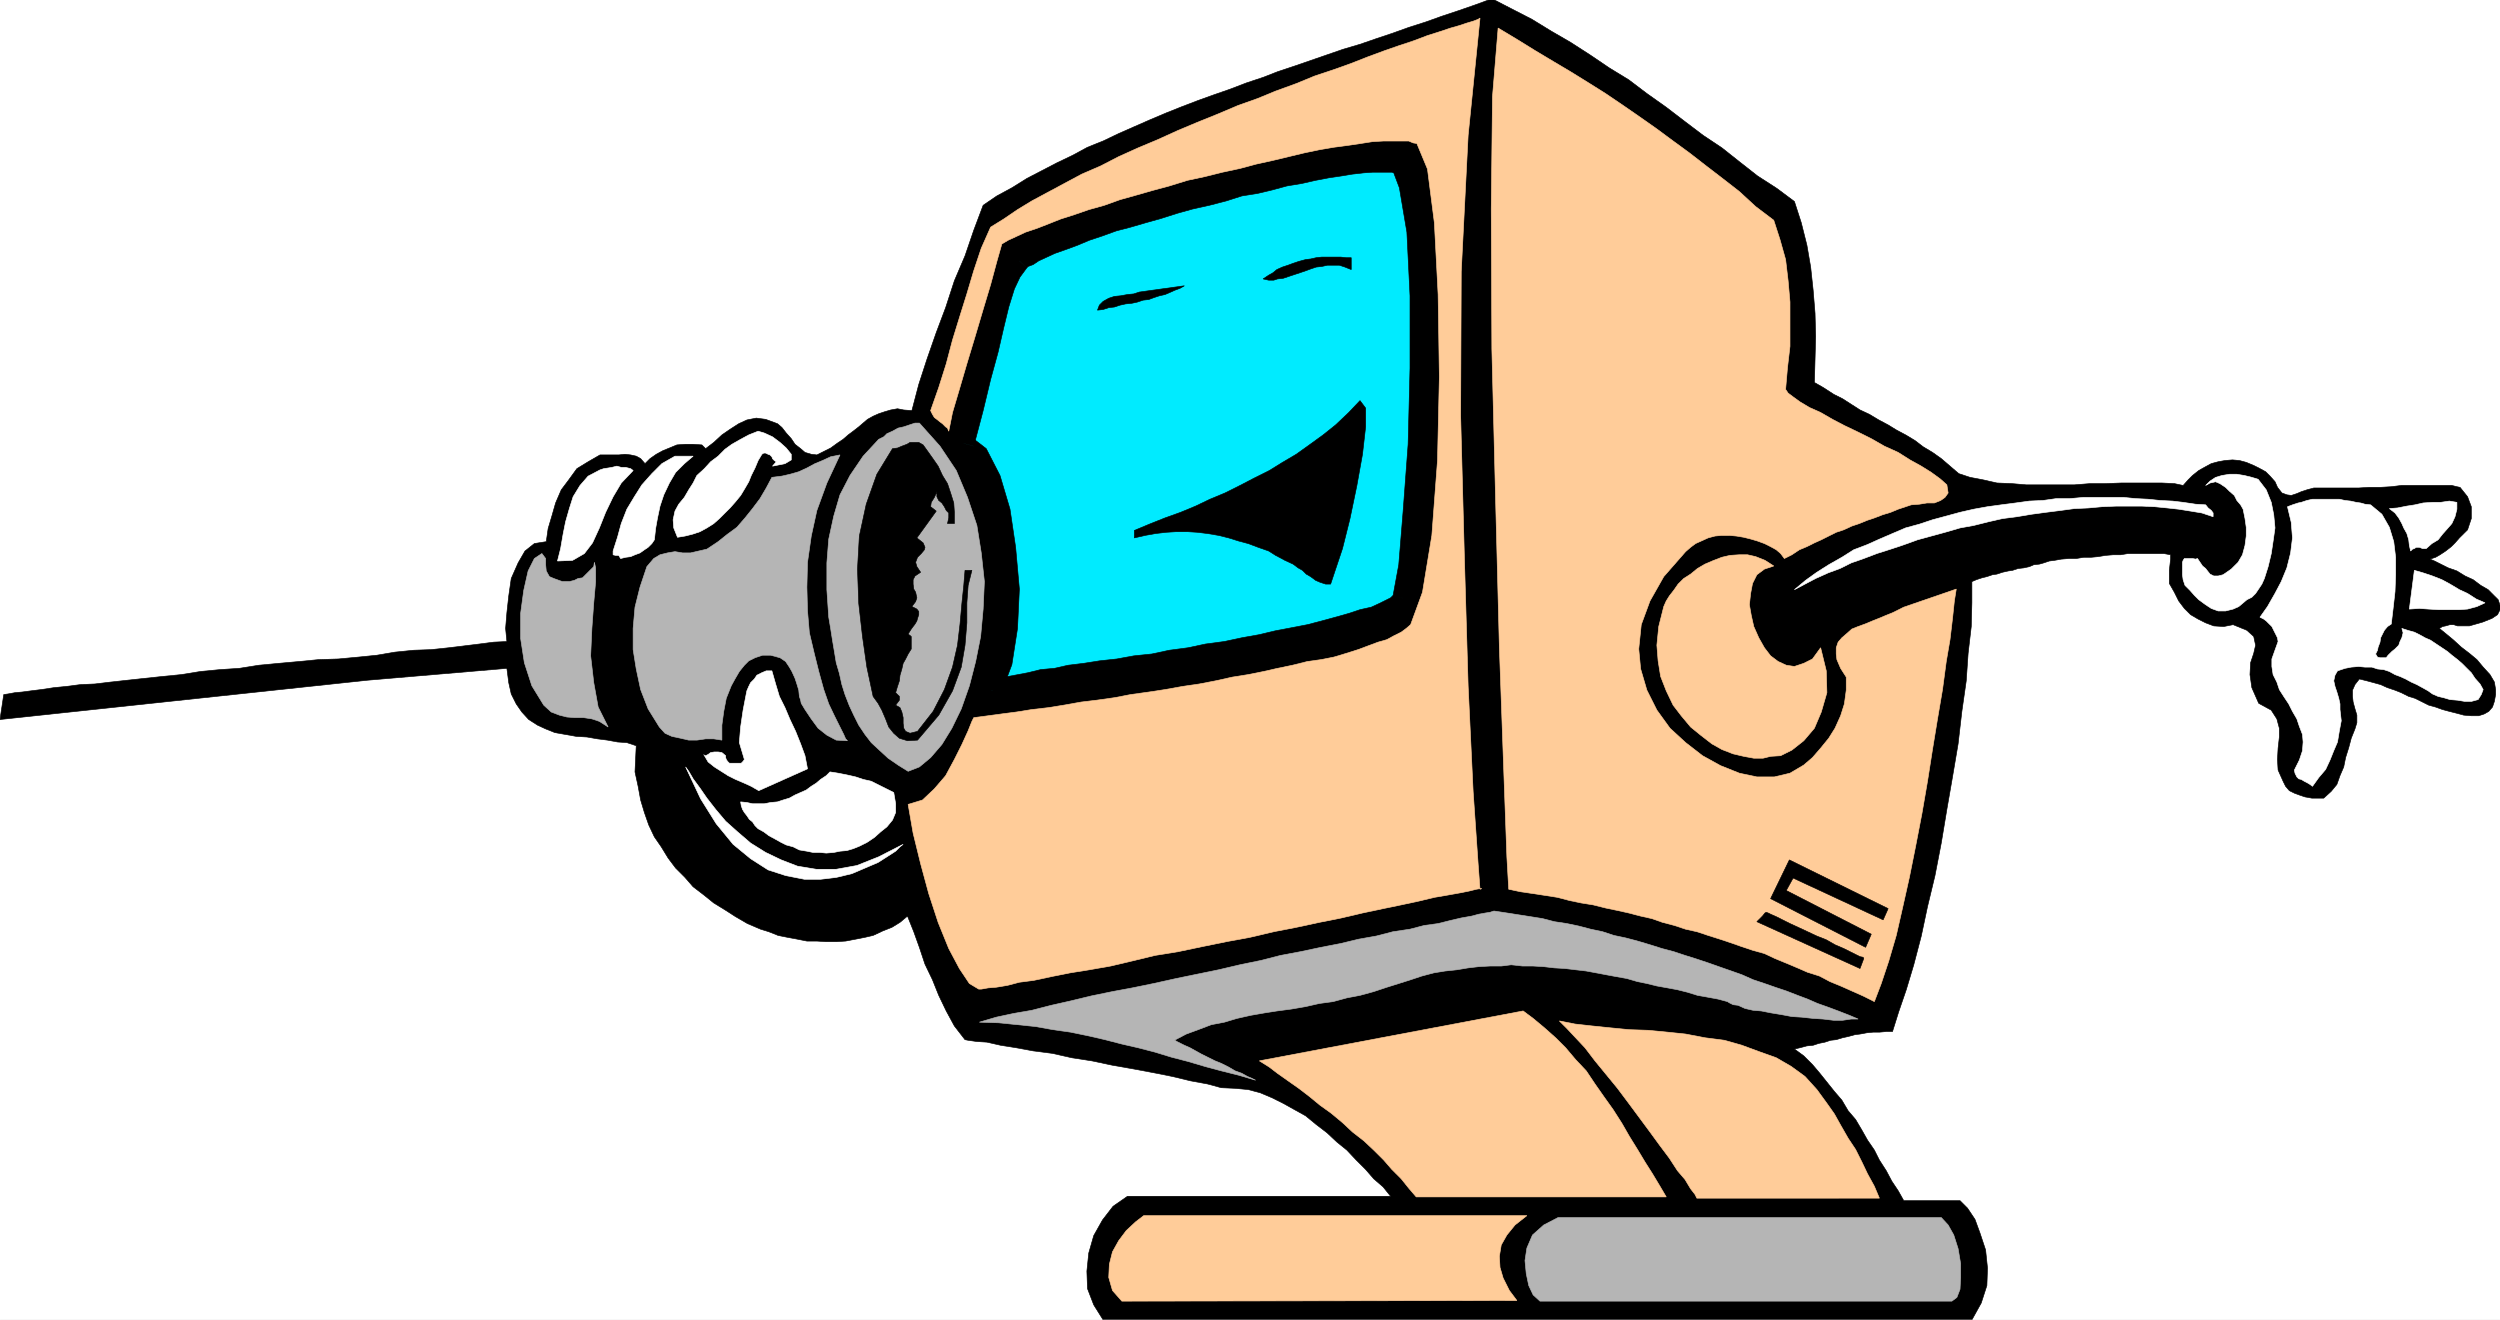 <svg xmlns="http://www.w3.org/2000/svg" width="2997.016" height="1582.031"><rect width="100%" height="100%" fill="#808080" stroke="none"/><defs><clipPath id="a"><path d="M0 0h2998v1582.031H0Zm0 0"/></clipPath><clipPath id="b"><path d="M0 0h2997.016v1582.031H0Zm0 0"/></clipPath></defs><g clip-path="url(#a)"><path fill="#fff" d="M0 1582.266h2997.016V-1.52H0Zm0 0"/></g><g fill-rule="evenodd" stroke-linecap="square" stroke-linejoin="bevel" stroke-miterlimit="10" stroke-width=".743" clip-path="url(#b)"><path fill="#fff" stroke="#fff" d="M0 1582.266h2997.016V-1.52H0Zm0 0"/><path stroke="#000" d="M2960.3 750.332h-14.234l-4.496-1.484h-4.496l-5.238 1.484-3.754.746-3.754 2.266 8.25 6.726 8.992 7.47 8.992 8.25 9.739 7.468 8.992 7.465 7.508 8.996 8.21 8.992 5.278 8.953 1.488 8.992v5.985l-1.488 8.21-2.266 6.762-4.496 5.203-5.242 3.008-6.762 2.23h-8.957l-8.992-.741-8.25-2.231-8.992-2.266-8.25-2.23-8.25-2.973-8.25-2.265-8.953-4.496-7.508-3.715-7.508-2.27-8.992-4.496-7.469-2.973-8.992-3.007-8.25-3.715-8.25-2.27-8.25-2.226-8.996-2.23-5.238 6.726-2.973 6.722v7.47l.746 6.726 2.227 8.25 2.27 7.469v8.992l-2.27 7.468-4.496 11.223-2.973 11.219-3.754 11.965-2.266 11.222-4.496 10.48-3.714 10.477-6.766 8.25-8.992 8.211h-14.235l-8.25-1.484-6.722-2.27-5.985-2.226-6.02-3.012-4.495-5.2-2.973-6.023-6.02-13.449-.746-12.707.747-13.492 1.523-13.45v-10.476l-3.012-11.222-6.722-10.48-15.016-8.212-8.25-18.726-2.23-15.68.742-14.234 3.754-11.22 2.23-9.737-2.23-10.477-8.25-7.469-16.461-6.726-11.258 2.23-11.965-.746-9.777-3.71-8.953-4.5-8.993-5.24-7.507-7.507-6.766-8.953-5.238-10.477-5.98-10.48v-15.719l1.484-13.45v-5.237l-8.211-1.489h-42.739l-8.992 1.489h-8.992l-8.992.742-8.953 1.484-8.25.781h-8.996l-8.993 1.489h-8.992l-8.992.742-8.25 1.484-5.984.742-6.762 2.27-5.242 1.484-6.723.743-5.242 2.27-6.762 1.483-6.726.747-6.766 2.226-5.238.742-6.727 1.528-6.762 2.226-5.242.742-6.722 2.27-6.024 1.484-6.723 2.23-5.242 2.266v25.418l-.742 28.426-3.754 32.18-2.265 32.922-5.243 36.636-4.496 38.903-6.722 39.648-6.766 38.903-6.727 40.43-7.504 38.905-8.996 37.38-7.468 35.19-8.993 34.407-8.992 29.914-8.992 26.195-7.508 23.93h-7.508l-8.21.742h-7.508l-7.508.742-8.211 1.528-6.02.742-8.21 2.227-6.766 1.488-7.508 2.265-6.723.743-6.765 2.23-7.469 1.524-6.762 2.23-7.468.742-8.25 2.23-6.727 1.524 11.223 8.211 10.476 10.48 8.254 9.735 17.985 22.445 8.992 10.477 7.508 12.707 8.953 10.48 7.507 12.707 6.766 11.965 8.211 11.965 6.02 11.965 8.21 12.746 6.766 12.707 7.508 11.223 6.723 11.964h67.449l8.992 8.993 8.953 13.449 6.024 16.46 6.722 20.216 2.27 21.699-.742 20.922-6.766 20.957-11.223 20.215H1322.441l-11.261-17.989-7.47-19.43-.741-20.96 2.226-21.7 5.985-20.917 10.52-18.73 12.706-16.462 17.242-11.965h315.457l-8.992-11.218-11.261-9.739-9.735-11.222-11.222-11.22-11.262-11.964-11.965-9.7-12-11.218-12.75-9.738-12.746-10.477-13.45-7.469-13.488-7.507-13.492-6.727-14.23-5.98-14.235-3.754-15.754-1.485-16.464-.746-16.5-4.496-20.215-3.715-21.739-5.238-22.48-4.496-23.969-4.496-25.496-4.496-24.71-5.239-23.97-3.714-23.222-5.243-23.227-3.007-20.254-3.754-18.726-2.973-16.465-3.754-12-.742-10.48-1.488-3.754-.743-12.747-16.46-9.734-17.946-8.996-18.73-7.508-18.688-8.992-18.691-6.723-20.215-6.726-18.691-7.508-18.727-8.992 7.508-9.735 5.98-11.261 4.457-11.223 5.243-9.734 2.265-11.262 2.23-11.965 2.266-11.262.742H990.52l-11.262-.742h-11.965l-11.258-2.265-11.965-2.23-11.261-2.266-11.223-4.461-9.734-3.008-15.758-6.727-14.23-8.25-12.75-8.21-13.45-8.25-12.004-9.696-12.746-9.738-9.734-11.219-11.223-11.223-8.992-11.965-8.25-13.492-8.25-11.96L777.738 989l-5.238-14.977-4.496-14.972-3.012-16.422-3.754-17.246 1.485-31.395-11.22-3.754-11.222-.742-12.004-2.23-12.004-1.524-12.707-2.23-12.746-.742-12.75-2.27-12.746-2.226-11.219-4.497-9.738-4.496-10.515-6.726-8.211-8.953-6.766-9.739-5.984-11.96-3.008-13.493-2.23-17.203-167.075 14.23L0 862.552l4.496-29.91 5.238-.743 8.25-1.527 8.25-.742 11.223-1.484 12.004-1.489 14.976-2.265 14.973-1.489 17.246-2.226 17.242-.742 18.73-2.27 20.216-2.23 20.996-2.266 20.957-2.23 22.48-2.227 23.227-3.754 23.226-2.23 23.223-1.524 23.227-3.715 23.968-2.27 24.75-2.226 23.227-2.27 23.227-.742 23.964-2.226 22.485-2.27 21.738-3.714 22.484-2.266 20.957-.746 20.997-2.227 18.73-2.27 17.984-2.226 17.204-2.23 15.757-.743-1.523-15.718 1.523-18.727 2.23-20.176 3.009-20.957 8.254-18.691 8.21-14.234 11.258-8.954 14.235-2.265 2.265-15.719 4.457-14.937 4.5-15.72 6.762-15.718 8.992-11.965 9.738-13.449 13.489-8.25 14.234-8.21h22.48l7.47-.782 6.765.781 6.723 1.488 5.28 2.97 5.24 5.983 5.98-5.984 7.507-5.238 8.211-4.457 7.508-3.012 8.992-3.754 9.739-.742h9.734l10.48.742 4.497 4.496 9.773-7.468 9.734-8.993 9.739-6.722 10.476-6.727 9.739-4.496 11.261-2.23 11.219 1.488 14.234 5.238 5.239 4.496 5.238 6.727 6.023 6.722 4.497 6.727 6.726 5.238 5.238 4.496 7.508 2.23 6.723.782 8.996-4.496 7.504-3.754 8.254-5.98 6.722-4.496 6.024-5.243 5.98-4.457 6.727-5.238 5.238-4.496 5.277-4.496 6.727-3.754 6.727-2.973 6.761-2.27 7.508-2.226 8.211-1.484 7.508 1.484 9.734.742 8.25-31.398 9.739-29.95 11.222-32.179 11.258-29.91 10.48-32.18 12.747-29.91 10.48-30.656 11.258-29.95 16.46-11.222 17.99-9.734 17.983-11.223 17.243-8.953 18.73-9.739 18.73-8.953 17.985-9.734 18.73-7.508 18.727-8.953 18.73-8.25 18.727-8.21 19.473-8.255 18.73-7.465 19.512-7.468 18.726-6.727 19.473-6.762 19.473-7.468 20.215-6.727 17.242-6.727 20.254-6.761 38.945-13.453 19.469-6.723 20.254-5.984 19.472-6.723 20.215-6.766 18.73-6.726 20.997-6.723 18.726-6.727 20.215-6.726 19.473-6.762 20.254-7.469 23.226 11.965 24.711 12.707 23.227 14.23 23.222 13.454 23.227 14.973 23.227 15.718 23.222 14.196 21.742 16.46 23.223 16.462 22.484 17.203 21.739 16.46 22.484 14.977 21.7 17.203 20.995 16.461 23.227 14.977 20.996 15.68 8.21 25.453 6.767 26.937 4.496 26.16 2.972 27.684 2.266 27.68.742 27.683-1.484 55.367 10.48 5.98 12.746 8.25 10.477 5.243 10.48 6.723 10.516 6.726 11.223 5.238 11.222 6.727 11.262 5.98 9.734 5.985 11.223 5.98 11.262 6.766 9.734 7.469 11.223 6.722 10.515 7.47 10.48 8.991 10.481 8.996 13.489 4.457 15.757 3.008 16.461 3.754 17.985.746 17.242 1.485h57.676l18.726-1.485h18.73l18.766-.746h48.68l14.977.746 10.52 2.227 5.98-6.727 5.238-5.238 7.508-5.98 6.726-3.754 8.25-4.497 8.25-2.23 8.211-1.484 8.992-.743 8.25.743 8.25 2.226 8.993 3.754 5.984 2.973 8.25 4.496 5.238 5.238 5.985 6.727 3.007 6.765 5.243 6.723 6.02 2.23 5.237.743 6.727-2.227 5.238-2.27 6.766-2.23 8.25-2.226h53.918l12.004-.743h13.492l13.488-.78 11.965-1.49h60.684l6.02 1.49 3.753.78 8.992 11.22 4.496 11.964v14.195l-4.496 13.489-4.496 4.457-5.277 5.242-5.238 5.98-4.5 4.496-6.723 5.239-6.766 4.5-5.238 3.007-6.727 2.23 5.243 2.227 7.504 3.754 8.996 4.496 10.476 3.715 9.738 6.024 9.735 4.457 8.992 6.765 8.992 5.2 6.727 6.761 5.277 5.242 2.23 6.723v5.242l-3.011 5.98-6.727 4.497-11.257 4.457zm0 0"/></g><path fill="#fff" fill-rule="evenodd" stroke="#fff" stroke-linecap="square" stroke-linejoin="bevel" stroke-miterlimit="10" stroke-width=".743" d="m2888.356 730.16 6.023-46.414 10.477 3.012 11.222 3.754 11.262 4.457 9.734 5.238 11.223 6.727 9.773 4.496 10.48 6.726 10.477 4.496-9.734 4.496-11.223 3.012-10.515.742h-23.227l-12.746-.742-11.223-.785zm0 0"/><path fill="#fff" fill-rule="evenodd" stroke="#fff" stroke-linecap="square" stroke-linejoin="bevel" stroke-miterlimit="10" stroke-width=".743" d="m2922.844 834.867-6.766-2.969-5.238-3.753-6.727-3.754-6.765-3.715-6.723-3.012-6.766-3.715-6.726-3.012-5.98-2.226-6.766-3.754-6.723-2.23-7.508-.782-6.726-2.226h-8.25l-7.508-.746-8.992.746-7.47 1.484-8.991 3.012-3.012 5.238-1.484 6.727 1.484 6.722 2.27 6.727 2.226 7.508 1.488 6.722v6.727l1.524 13.45-2.266 12.003-2.23 13.453-4.496 10.477-4.497 11.222-5.238 11.223-8.254 9.734-7.504 10.48-2.972-2.269-3.754-2.226-3.012-1.528-3.754-2.226-2.969-.746-2.269-2.266-2.227-4.457-.746-3.754 5.985-11.965 3.754-11.222.742-10.477-.742-8.996-3.754-9.695-3.012-8.992-5.238-8.993-4.496-8.957-5.985-8.992-5.238-8.21-3.012-8.993-4.496-8.953-1.484-9.738v-8.993l3.715-10.476 3.753-10.442-.746-4.496-2.226-4.496-2.27-4.496-2.226-4.496-3.012-2.973-3.754-3.753-2.973-2.23-4.496-2.267 8.993-12.707 8.957-15.718 7.503-14.196 6.766-16.46 4.496-17.946 2.23-17.984-1.488-18.692-4.496-18.691 5.985-2.266 6.761-2.23 3.715-.742 6.766-2.266 6.727-1.488h32.218l6.762 1.488 6.727.742 6.765 1.524 5.238.742 5.239 1.488 6.726.742 13.489 11.223 8.992 15.715 5.242 17.207 2.266 18.726v20.918l-.743 20.215-2.27 20.176-2.226 18.73-4.496 2.973-3.754 4.496-2.27 4.496-2.226 4.496-.742 5.239-2.27 5.984-.742 3.715-2.23 4.496 2.23 3.754 3.012.742h7.465l2.27-3.012 4.495-4.457 3.754-3.011 4.496-4.496 1.485-4.458 2.23-4.496 1.524-5.98-1.524-5.242 6.766 2.23 8.25 2.266 5.98 2.972 6.727 3.754 6.762 2.973 6.726 4.496 6.766 4.496 6.723 4.496 5.242 4.457 6.761 5.239 5.243 4.496 5.98 5.984 5.277 5.238 4.457 6.727 6.024 6.766 3.754 6.722-2.27 5.985-3.754 5.98-8.21 2.23h-7.504l-8.997-1.488-8.992-.742-7.508-2.226zM2908.61 657.59h-4.497l-3.754-1.527h-3.754l-2.226 1.527-2.27.742-2.226 2.227-1.527-6.723-.743-6.727-2.23-7.507-3.75-6.723-2.27-5.242-3.715-6.723-4.496-5.984-6.765-5.239 9.738-.742 11.258-2.23 9.738-1.524 9.734-2.23 11.223-.742h9.774l10.48-1.524 8.992 1.524v8.21l-2.265 8.993-3.754 8.21-5.243 5.985-5.98 6.762-5.238 6.726-7.508 4.496zm-231.512 72.57-8.993 2.227h-8.992l-8.25-3.012-6.765-4.457-8.211-5.98-5.239-5.243-5.277-5.98-5.984-5.98-2.227-6.766-.785-5.985v-14.933l.785-2.27 1.485-2.226h9.734l3.754.742 2.23-.742 3.012 4.496 3.008 4.457 3.715 3.012 2.27 2.968 3.007 3.754 4.5 2.27h5.238l5.98-1.528 9.739-6.722 8.25-8.211 5.238-8.992 3.012-11.223 1.484-11.223v-10.48l-1.484-10.477-2.27-11.222-2.968-5.239-4.5-5.238-3.008-5.984-5.984-5.239-4.497-4.457-6.765-4.496-5.238-2.27-6.727 1.524-5.277 2.973 5.277-5.238 6.727-4.497 7.507-2.23 8.993-1.484h8.992l8.996 1.484 8.953 2.23 7.508 2.266 9.734 12.707 6.024 14.977 2.968 14.937 1.489 15.719-2.23 15.715-2.227 14.976-3.754 15.72-4.5 14.194-3.008 6.723-4.496 6.727-3.012 4.496-4.496 4.496-5.984 3.012-5.239 4.457-4.496 3.753zm0 0"/><path fill="#fff" fill-rule="evenodd" stroke="#fff" stroke-linecap="square" stroke-linejoin="bevel" stroke-miterlimit="10" stroke-width=".743" d="m2653.09 619.426-13.488-4.496-13.45-2.227-14.273-2.27-13.45-1.484-15.015-1.488-15.719-.742h-30.73l-17.242.742-16.461 1.488-16.5.742-16.461 2.227-17.988 2.27-16.5 2.23-17.985 3.008-17.207 2.23-16.5 3.754-17.984 4.496-16.461 2.973-17.988 5.238-16.5 4.496-16.461 4.496-16.5 5.985-15.72 5.238-16.5 5.238-15.714 5.985-15.016 5.238-13.488 6.727-14.234 5.238-14.977 6.726-12.746 6.723-12.707 6.727 13.45-11.223 13.491-9.695 14.23-8.996 15.759-8.954 14.234-8.992 15.715-5.98 15.016-6.727 15.718-6.765 15.719-6.723 16.5-4.496 15.719-5.242 16.5-4.457 16.5-4.496 16.46-3.754 16.5-2.973 16.462-2.266 17.242-2.23 16.5-2.266 16.46-.742 15.759-2.23h16.46l16.5-1.485h47.196l14.976 1.485 15.012.742 14.235 1.488 14.972.742 12.75 1.524 14.973 2.23 11.965.742 3.011 3.754 3.754 2.969 2.227 3.012zm0 0"/><path fill="#b5b5b5" fill-rule="evenodd" stroke="#b5b5b5" stroke-linecap="square" stroke-linejoin="bevel" stroke-miterlimit="10" stroke-width=".743" d="M2339.902 1559.82h-493.758l-8.21-7.507-5.278-11.22-2.972-14.195-1.524-15.718 2.266-14.973 6.726-15.68 13.489-12.004 17.246-8.953h459.304l8.25 8.953 6.727 12.004 5.238 16.422 3.012 17.985v16.46l-.742 14.196-3.754 9.734zm0 0"/><path fill="#fc9" fill-rule="evenodd" stroke="#fc9" stroke-linecap="square" stroke-linejoin="bevel" stroke-miterlimit="10" stroke-width=".743" d="m2247 1200.727-13.492-6.766-13.488-5.98-13.45-5.985-12.746-5.238-12.746-6.723-14.234-4.5-12.004-5.238-14.23-5.98-12.75-5.243-12.708-5.98-13.488-3.715-13.488-4.496-12.746-4.496-13.492-4.496-14.231-4.496-13.492-4.461-13.488-3.008-13.489-4.496-14.234-3.715-12.746-4.496-13.45-3.012-14.273-3.715-13.45-3.012-14.269-2.968-14.976-3.754-14.234-2.27-14.231-2.972-14.234-3.754-14.23-2.227-14.977-2.27-15.012-2.226-14.234-2.973-2.227-38.906-3.754-104.004-5.242-147.367-4.496-175.832-4.496-181.777-.742-167.582 1.484-134.66 6.766-82.305 22.44 13.488 21.743 13.45 22.48 13.449 20.215 12.003 21.743 13.454 20.214 12.707 20.997 14.23 19.472 13.453 20.25 14.23 20.215 14.938 19.473 14.23 20.254 15.72 19.472 14.937 20.215 15.719 19.473 17.945 21.738 16.46 7.508 23.227 6.726 23.93 3.008 25.414 2.23 25.453v53.098l-2.972 25.453-2.266 26.2 3.008 4.456 5.985 4.496 8.25 5.985 11.222 6.722 13.488 6.024 14.231 8.21 14.273 7.47 15.72 7.503 16.5 8.211 15.718 8.997 16.5 7.464 14.23 8.996 13.489 7.465 11.964 7.47 11.262 8.249 7.469 6.727 1.523 9.734-3.754 5.242-5.238 3.715-7.508 3.008h-8.992l-8.992 1.488-9.734.742-6.766 2.266-8.953 2.973-8.996 3.753-9.774 2.973-9.734 3.754-8.996 3.008-8.992 3.715-8.993 3.011-9.734 4.497-8.996 2.972-8.992 4.496-8.953 4.496-8.25 3.715-8.992 4.496-8.993 3.754-8.996 5.985-8.992 4.496-4.496-5.985-5.238-4.496-6.766-3.754-7.469-3.715-8.25-3.011-7.508-2.227-8.992-2.27-8.992-1.484-8.21-.742h-8.993l-8.25.742-8.25 2.23-8.25 3.75-6.727 3.012-5.98 4.458-6.023 5.242-26.196 29.949-16.5 29.168-10.48 28.426-3.012 29.168 2.27 23.93 7.468 25.452 12.004 23.93L2002 873.031l18.727 17.203 20.253 15.72 21.7 11.964 22.484 8.992 20.996 4.457h20.957l18.73-4.457 16.5-9.738 10.477-8.992 9.738-11.223 9.735-11.96 7.508-11.966 6.765-14.976 4.496-14.196 2.227-16.46v-15.715l-6.723-10.48-4.496-10.481-.785-6.723v-7.469l2.27-6.726 4.496-5.239 5.238-4.496 6.726-5.984 7.508-3.008 8.25-2.973 8.993-3.753 7.468-2.973 8.992-3.754 7.508-3.008 7.508-3.715 5.98-3.011 62.954-21.7-2.27 14.23-2.226 20.958-3.012 25.418-4.496 26.195-4.496 33.664-5.985 35.153-6.02 36.675-5.984 38.121-6.722 38.907-7.508 38.902-7.508 37.422-8.21 36.676-7.509 32.882-8.992 30.692-8.992 26.941zm-212.785 235.656-2.227-4.496-5.238-6.727-6.766-11.223-8.992-10.476-9.738-14.977-11.219-14.976-12.004-16.461-12.746-17.203-12.75-17.203-13.45-17.946-13.487-16.46-13.492-16.462-12-15.718-11.223-11.965-10.52-11.223-8.992-8.953 18.73 3.715 20.255 2.266 21.738 2.23 23.226 2.266 22.48.746 23.227 2.226 21.7 2.27 23.226 4.457 23.227 3.008 20.996 5.984 20.215 7.469 20.996 7.508 17.984 10.437 16.461 12.004 14.234 15.68 12.004 16.46 8.992 12.747 7.508 13.449 8.992 15.719 8.954 13.453 7.507 14.973 6.766 14.195 8.211 14.972 6.02 14.235zm0 0"/><path fill-rule="evenodd" stroke="#000" stroke-linecap="square" stroke-linejoin="bevel" stroke-miterlimit="10" stroke-width=".743" d="m2263.5 1089.254-5.984 13.45-107.914-50.126-8.25 14.973 101.933 52.355-6.766 15.719-113.898-58.336 22.484-46.414zm-33.707 71.785-123.633-56.105 6.727-6.727 3.012-3.715 1.484-.781 2.265.781 2.973 1.485 6.766 2.972 7.469 3.754 8.992 4.496 9.773 4.496 11.223 5.239 11.222 5.242 11.262 4.457 10.477 5.98 10.48 4.496 7.508 3.754 7.504 3.754 4.496 2.23 3.715.743.785 1.484zm0 0"/><path fill="#b5b5b5" fill-rule="evenodd" stroke="#b5b5b5" stroke-linecap="square" stroke-linejoin="bevel" stroke-miterlimit="10" stroke-width=".743" d="m2070.93 1200.727-11.22-3.012-12.003-2.227-12.746-2.27-11.965-3.714-12.004-3.008-11.965-2.23-12.746-2.27-12.004-2.969-11.222-2.27-12.746-3.714-12.746-2.266-11.965-2.23-12.004-2.266-12.004-2.23-12.707-1.485-12.746-1.527-12.746-.742-12.75-1.484-12.707-.743h-12.747l-13.488-1.488-12.004 1.488h-13.488l-13.492.743-12.707 1.484-13.489 2.27-14.234 1.484-13.488 2.23-14.23 3.754-13.493 4.496-14.23 4.496-14.235 4.457-15.757 5.239-16.461 4.496-15.758 3.012-16.461 4.496-16.5 2.23-16.5 3.754-17.203 2.969-17.242 2.27-14.235 2.226-17.242 3.012-16.46 3.714-15.017 4.496-15.714 3.012-15.72 5.98-14.273 5.243-14.23 7.465h.742l2.266 1.488 4.5 2.266 4.496 2.23 6.723 2.973 6.765 3.754 6.727 3.75 7.504 3.714 8.996 4.5 7.504 3.008 8.957 4.496 7.507 4.457 8.25 3.012 6.723 3.754 5.238 2.23 4.5 2.227-20.214-5.98-20.961-5.243-19.508-5.238-20.215-5.98-20.215-5.243-19.512-5.98-20.214-5.238-19.473-4.457-20.254-5.242-19.473-4.497-21.738-4.496-20.957-2.972-20.996-3.754-21.703-2.227-22.48-2.27-23.227-.742 20.215-5.98 20.996-4.496 21.703-3.754 23.223-5.984 23.226-5.239 24.75-5.984 25.453-5.238 23.969-4.457 25.496-5.239 26.977-5.984 25.453-5.238 25.496-5.239 25.453-5.984 25.492-5.238 23.227-5.985 23.968-4.496 24.75-5.238 23.227-4.496 21.7-5.238 20.995-3.715 20.215-5.242 20.254-3.008 17.203-4.496 16.5-2.23 14.977-3.755 12.746-2.972 12.746-2.266 8.21-2.23 8.25-1.485 5.243-.781 4.496-1.488h.781l14.977 2.27 14.23 2.23 14.235 2.226 14.23 2.27 14.235 3.715 14.972 2.265 14.235 2.973 14.27 3.754 14.234 3.008 13.488 4.46 14.23 3.008 14.235 3.754 14.976 4.457 14.23 4.496 14.235 3.754 13.488 4.496 14.23 4.461 13.493 4.496 12.746 4.497 14.977 5.238 12.746 4.496 13.488 5.984 13.488 4.496 12.707 4.457 13.493 4.497 13.488 5.238 12.004 4.496 12.004 5.242 12.707 4.496 12.004 4.496 13.488 5.239 10.48 4.457h-8.25l-10.48 1.527h-10.477l-12.746-1.527-12.004-.743-13.492-1.484-11.965-.746-12.004-2.266-13.488-2.23-11.223-2.227-9.734-.781-9.734-2.23-8.25-3.754-5.985-.743-4.496-2.23zm0 0"/><path fill="#fc9" fill-rule="evenodd" stroke="#fc9" stroke-linecap="square" stroke-linejoin="bevel" stroke-miterlimit="10" stroke-width=".743" d="m2122.621 906.695-8.992 2.227h-11.223l-12.004-2.227-12.707-2.972-13.488-5.239-12.004-6.765-13.488-10.438-11.965-9.738-11.262-13.488-9.738-12.707-8.25-17.203-6.723-17.208-3.011-18.687-1.485-18.73 2.227-22.442 6.023-23.93 2.969-6.726 3.754-5.98 5.242-6.727 5.238-7.508 6.766-6.723 8.25-5.242 8.21-6.722 8.993-5.243 10.516-4.496 9.738-3.715 9.734-2.265 11.223-.742h9.734l9.739 2.226 11.261 4.496 10.477 6.727-11.223 3.754-8.992 6.722-5.238 10.48-2.27 11.966-1.484 13.488 2.226 12.707 3.012 13.453 5.985 13.488 6.761 11.965 7.47 9.735 8.991 6.726 9.739 4.496 9.773 1.485 11.223-3.754 10.476-5.239 9.738-13.449 6.766 27.684.742 26.156-6.726 23.227-8.25 19.433-12.746 14.973-14.235 11.223-13.488 6.726zM1697.8 1434.86l-8.991-10.481-8.996-11.223-11.22-11.222-9.737-11.22-12.004-11.964-11.965-11.223-13.489-10.48-12.003-11.219-13.489-11.223-13.488-9.695-12.75-10.48-12.707-9.735-12.746-8.957-12.746-8.992-9.735-7.469-12.003-7.504 316.199-59.824 12.004 8.953 13.492 11.223 13.449 11.965 12.004 11.965 12.004 14.23 12.707 13.45 10.516 15.718 10.48 14.977 11.223 15.718 10.515 16.461 8.996 15.68 9.735 15.719 8.992 14.972 8.992 14.196 8.996 14.972 7.465 12.711zm0 0"/><path fill-rule="evenodd" stroke="#000" stroke-linecap="square" stroke-linejoin="bevel" stroke-miterlimit="10" stroke-width=".743" d="m2061.938 1216.406 53.214 23.227-251.761-36.676-25.457-19.473zm0 0"/><path fill="#fc9" fill-rule="evenodd" stroke="#fc9" stroke-linecap="square" stroke-linejoin="bevel" stroke-miterlimit="10" stroke-width=".743" d="m1818.422 1559.078-473.5.742-11.262-12.746-4.496-15.68.746-15.718 3.75-14.973 7.508-13.453 8.992-11.965 11.223-10.476 9.738-7.508h459.305l-14.23 11.222-9.735 12.004-6.766 11.965-2.23 13.45.746 13.449 3.75 12.746 7.469 14.937zm0 0"/><path fill-rule="evenodd" stroke="#000" stroke-linecap="square" stroke-linejoin="bevel" stroke-miterlimit="10" stroke-width=".743" d="m1789.215 1179.027 21.742 18.688-322.184 62.094-16.504-15.72zm0 0"/><path fill="#fc9" fill-rule="evenodd" stroke="#fc9" stroke-linecap="square" stroke-linejoin="bevel" stroke-miterlimit="10" stroke-width=".743" d="m1774.242 1066.066 2.227-.78h-2.227l-4.496.78-8.996 2.23-11.258 2.227-12.71 2.27-17.243 2.969-18.727 4.496-21 4.5-21.699 4.496-24.75 5.238-25.453 5.98-26.238 5.243-27.719 5.98-26.98 5.239-28.465 6.726-28.465 5.238-29.246 5.985-28.465 5.98-27.723 4.496-27.722 6.727-25.453 5.984-25.493 4.496-23.226 3.715-22.484 4.496-20.958 4.496-17.242 2.227-14.23 3.754-13.492 2.23-9.735.782-8.25 1.484h-3.012l-11.222-6.723-12.004-17.988-12.707-23.93-12.746-31.394-11.262-34.45-9.734-35.894-8.993-36.637-5.984-34.445 17.246-5.238 14.23-13.453 13.489-15.715 10.48-19.434 8.993-17.949 7.507-16.46 4.497-11.22 2.23-4.5 17.242-2.265 16.461-2.23 17.242-2.227 18.73-3.012 19.512-2.227 18.727-3.011 20.957-3.754 18.73-2.23 20.997-2.97 19.472-3.753 21.739-3.012 19.472-2.973 20.957-3.754 20.254-2.968 19.473-3.754 20.215-4.496 18.765-2.973 18.73-3.754 16.462-3.754 17.984-3.715 17.988-4.496 16.5-2.27 14.977-2.968 14.973-4.496 14.234-4.5 12.004-4.496 11.965-4.457 10.515-3.008 8.211-4.5 8.992-4.457 6.024-4.496 5.238-4.496 14.235-38.903 11.218-68.074 6.766-89.773 2.23-100.254-1.488-98.766-4.496-86.02-8.25-64.359-12.746-30.656-4.496-.742-5.238-2.266h-29.954l-13.488.781-14.234 2.227-14.973 2.23-17.242 2.27-17.246 2.969-17.985 3.754-18.73 4.496-18.727 4.496-20.214 4.46-19.512 5.239-20.957 4.496-20.996 5.238-20.957 4.497-21.742 6.726-19.473 5.238-20.996 5.985-18.727 5.238-18.73 6.727-18.73 5.238-17.243 5.98-16.46 5.242-14.974 5.981-13.492 5.238-13.488 4.5-11.262 5.239-9.734 4.496-7.508 4.457-5.984 20.957-7.465 27.683-8.996 29.91-9.774 32.922-9.734 32.18-8.996 30.695-8.211 27.684-4.496 22.441-1.524-3.754-2.23-1.484-3.754-3.754-3.008-2.23-3.715-3.008-3.011-2.23-2.27-3.755-2.226-4.496 9.734-27.683 8.996-28.426 7.504-28.426 8.996-29.168 8.211-26.195 8.25-27.684 8.992-26.941 11.262-25.414 15.715-9.735 16.5-11.222 17.207-10.48 19.511-10.477 19.47-10.442 20.956-11.222 22.485-9.735 21.738-11.222 23.226-10.477 23.227-9.738 24.711-11.219 23.223-9.738 24.007-9.695 24.711-10.48 23.227-8.25 21.738-8.954 24.715-8.992 21.738-8.953 22.48-7.508 20.962-7.469 20.996-8.25 20.215-7.469 17.242-5.98 17.984-5.985 15.72-5.98 14.233-4.496 13.489-4.496 10.48-2.973 8.992-3.012 7.508-2.23 5.98-2.266 2.27-1.484-14.234 140.64-8.25 163.087-.742 172.824 4.496 169.847 4.496 154.094 5.984 126.45 5.98 86.761zm0 0"/><path fill="#00ebff" fill-rule="evenodd" stroke="#00ebff" stroke-linecap="square" stroke-linejoin="bevel" stroke-miterlimit="10" stroke-width=".743" d="m1188.328 828.145 12.707-33.668 6.766-41.875 1.484-46.41-3.754-48.602-6.726-44.887-11.22-39.648-14.272-27.684-17.946-14.23 11.219-41.133 9.738-38.164 8.25-32.18 7.508-29.91 6.723-25.453 6.726-20.918 7.508-17.988 8.992-11.965 4.496-2.973 5.985-4.496 6.761-4.496 11.223-4.496 9.734-4.496 12.75-5.2 14.23-4.496 15.759-5.984 14.976-5.238 16.461-5.239 17.985-5.984 17.984-5.238 18.73-5.985 18.73-5.238 19.509-4.496 19.472-5.238 19.473-4.496 20.215-5.985 18.73-3.715 18.766-4.496 16.46-3.754 17.99-4.496 16.5-2.972 16.46-2.266 15.758-2.973 12.707-1.484 13.488-2.27 12.004-.742h19.473l5.98.742 6.024 1.489 13.488 25.453 7.469 56.11 4.496 76.32v86.765l-3.754 91.258-4.496 81.563-5.984 65.101-6.723 37.379-2.27 4.496-5.98 4.496-5.242 4.5-9.735 4.457-11.261 4.496-11.965 4.496-15.012 3.012-14.977 5.98-16.5 2.973-18.73 4.496-19.469 4.496-19.472 4.496-18.73 2.973-20.997 4.496-20.957 2.973-22.484 4.496-21.739 3.754-22.48 2.969-20.961 3.754-20.996 2.23-20.957 4.496-20.254 3.012-19.473 2.226-17.984 3.012-17.985 3.715-14.976 2.266-14.977 2.972-12.746 2.27-11.222 1.484-8.993 2.23-7.507 2.266zm0 0"/><path fill-rule="evenodd" stroke="#000" stroke-linecap="square" stroke-linejoin="bevel" stroke-miterlimit="10" stroke-width=".743" d="m1143.363 528.168 8.992 14.191 10.481 9.739 13.488 25.414 9.735 37.418 8.25 43.402 2.27 47.86-1.528 46.41-5.238 39.648-12.004 30.652 21.742 9.739 13.488-35.934 6.762-43.363 2.23-47.153-4.496-50.128-6.726-45.63-12.004-40.39-16.5-32.18-23.223-17.945 8.25 14.977-23.969-6.727-2.27 10.437 11.262 3.754zm0 0"/><path fill-rule="evenodd" stroke="#000" stroke-linecap="square" stroke-linejoin="bevel" stroke-miterlimit="10" stroke-width=".743" d="m1213.04 304.477-11.224 15.68-7.507 18.726-8.25 22.445-5.98 25.414-6.767 29.207-8.953 33.668-8.992 37.38-12.004 41.171 23.969 6.727 11.258-42.66 8.996-37.419 8.992-32.882 6.723-29.207 5.984-24.672 6.766-21.703 6.722-14.192 8.25-11.223zm0 0"/><path fill-rule="evenodd" stroke="#000" stroke-linecap="square" stroke-linejoin="bevel" stroke-miterlimit="10" stroke-width=".743" d="m1681.34 185.496-8.25-2.23-8.25-1.485h-20.215l-12.004 1.485-13.488 2.23-13.492 2.266-16.461 2.23-16.5 2.266-16.461 4.46-17.985 3.009-16.5 4.496-18.73 2.972-20.215 4.496-19.512 5.985-18.726 4.496-40.43 10.476-18.77 5.985-18.726 4.496-17.207 5.238-17.984 6.727-16.5 5.238-16.461 5.984-15.758 5.239-13.488 4.496-12.708 5.199-11.261 4.496-10.48 5.984-8.25 3.012-8.25 5.238-5.239 4.497 17.984 16.46 1.489-1.523 6.02-2.23 6.726-4.497 9.734-4.496 9.739-4.496 12.746-4.457 14.23-5.242 14.234-5.98 15.758-5.239 16.461-5.984 17.242-4.496 17.985-5.238 18.73-5.239 18.727-5.984 18.73-5.238 20.215-4.496 20.254-5.243 18.73-5.98 18.727-2.973 18.73-4.496 16.5-4.496 17.946-2.973 16.5-3.753 15.718-3.008 15.016-2.23 13.488-2.231 13.489-1.524 10.48-.742h23.227l2.226.742zm11.965 534.926 6.761-39.649 6.727-66.586 4.496-81.562 3.012-91.258-.742-86.765-3.754-77.809-7.508-56.852-20.957-34.445-10.52 21.7 6.766 17.949 8.992 53.136 3.754 76.32v86.766l-2.27 91.258-5.98 80.078-5.238 64.317-6.766 36.675zm-515.496 102.48 15.015 16.461 3.754-.742 7.469-2.226 8.992-2.27 11.262-2.227 12.707-2.27 15.012-2.23 14.976-3.007 16.461-2.23 19.512-3.755 19.472-2.972 20.215-3.75 20.996-2.973 20.957-3.754 20.997-3.012 21.738-4.457 21.703-3.011 21.738-3.754 20.996-2.227 22.446-4.496 18.726-4.496 19.512-2.973 20.215-4.496 17.988-4.496 17.242-4.496 15.719-4.457 14.23-4.5 13.489-3.754 11.261-4.496 9.739-4.457 8.992-5.98 6.723-6.024 5.242-8.953-23.227-6.727-2.973 2.973-4.496 2.27-8.992 4.457-9.734 4.496-13.492 3.011-13.489 4.496-15.758 4.457-16.46 4.497-17.243 4.496-19.472 3.754-19.512 3.714-18.727 4.497-20.957 3.753-21 4.496-22.48 2.973-20.957 4.496-22.484 2.973-20.997 4.496-21.699 2.266-20.254 3.714-20.957 2.27-18.73 2.969-18.73 2.27-16.5 3.714-16.462 1.524-15.011 3.714-11.965 2.27-12.004 2.226-8.992 2.231-8.996.781-5.98 3.715 14.976 14.977-21.742-9.739-14.973 27.684 29.988-11.223zm417.355-122.695h-5.984l-6.762-2.227-5.242-2.27-5.98-4.456-5.243-3.012-4.496-4.496-5.238-2.973-6.02-4.496-9.738-4.496-11.223-5.98-8.25-5.242-12.746-4.496-11.965-4.458-11.258-3.011-12.003-3.75-11.965-2.973-13.492-2.27-12.004-1.484-11.961-.742h-13.492l-12.004.742-12.746 1.485-12.707 2.27-12.747 2.972v-8.957l17.985-7.504 18.73-7.469 18.73-6.726 17.985-7.47 17.242-8.25 17.95-7.468 17.984-8.992 17.242-8.953 17.988-8.992 15.715-9.739 16.504-9.734 15.715-11.223 16.5-11.965 14.976-11.964 15.758-14.934 13.489-14.234 6.726 8.992v22.445l-3.754 32.883-6.726 37.418-8.25 39.648-8.993 35.934-8.992 26.898zm24.711-377.039-7.469-3.012-6.765-2.23h-14.23l-6.727 1.488-6.766.742-6.723 2.266-6.023 2.23-6.723 2.27-6.726 2.226-6.766 2.23-6.723 2.267-6.765.742-4.496 1.488h-5.985l-6.761-1.488 6.761-4.496 5.242-2.97 4.497-3.753 6.722-3.012 6.766-2.23 5.984-2.227 6.762-2.27 8.21-2.226 6.024-.746 6.723-1.523 6.766-.743h22.484l6.723.743h5.984zm-304.199 48.641 2.27-5.985 4.495-4.496 6.723-3.754 6.766-2.23 7.468-.742 8.25-1.524 7.508-.742 6.723-2.23 53.96-7.508-5.241 3.011-6.02 2.23-6.726 3.009-5.239 2.23-6.765 1.524-6.723 2.23-5.984 2.227-6.766.746-6.723 2.265-6.765 1.489-7.47.742-6.76 1.523-6.727 2.23-6.766.743-6.723 2.226zm0 0"/><path fill="#b5b5b5" fill-rule="evenodd" stroke="#b5b5b5" stroke-linecap="square" stroke-linejoin="bevel" stroke-miterlimit="10" stroke-width=".743" d="m1088.66 924.64-11.965-7.468-12.004-8.25-9.734-8.953-10.48-9.735-7.504-9.738-7.508-11.219-5.984-11.964-5.239-11.223-5.238-13.45-3.754-11.964-3.012-13.492-3.754-12.707-2.226-13.45-2.27-13.488-2.23-14.195-2.266-13.489-2.23-32.921v-32.141l2.23-28.426 6.02-27.683 7.469-25.454 12.003-23.187 15.72-23.184 18.73-20.214 6.02-2.973 3.753-3.754 6.727-2.973 6.761-3.754 6.727-1.484 6.726-2.27 6.762-2.226h5.242l24.711 27.684 19.508 29.168 13.492 32.18 11.223 33.663 5.238 32.922 3.754 34.406-1.488 32.926-3.008 32.883-5.984 29.95-7.508 29.167-9.735 27.684-11.261 23.187-11.965 19.469-13.488 15.68-13.489 11.222zm0 0"/><path fill-rule="evenodd" stroke="#000" stroke-linecap="square" stroke-linejoin="bevel" stroke-miterlimit="10" stroke-width=".743" d="m1099.922 887.262-12.004.742-9.734-3.008-6.766-5.984-5.98-7.469-3.754-9.734-4.496-10.48-4.5-8.212-5.981-8.25-7.508-35.148-5.238-36.676-4.496-39.648-1.488-41.133 2.23-39.649 8.25-38.16 12.746-35.894 18.73-30.696 5.981-.742 5.238-2.226 6.024-2.27 3.754-2.23h10.476l5.242 2.972 3.754 5.238 7.465 10.48 6.766 9.735 5.238 11.223 5.984 9.738L1139.61 591l3.754 11.965.742 11.223v13.449h-8.25l1.524-6.723v-5.984l-3.008-3.012-2.23-4.457-3.012-4.496-3.754-3.008-2.227-4.46v-6.02l-3.011 6.765-3.754 5.98-.742 5.239 6.726 5.242-23.226 32.14 7.507 5.981 2.227 5.239-.742 3.011-3.715 4.496-4.496 4.496-2.266 5.985 1.485 5.238 4.496 6.727-6.727 4.496-2.266 4.457v5.238l.782 5.984 2.23 3.754 1.485 6.723-1.485 4.496-4.5 5.984 5.985 3.012 2.265 2.969v3.754l-1.484 4.496-.781 2.973-2.23 3.753-2.267 2.973-2.23 3.008-3.754 5.984 3.754 2.973v14.973L1088.66 784l-3.008 5.98-2.972 5.239-1.528 6.726-2.226 7.508-.742 6.727-2.27 6.722-2.226 7.47 2.226 2.269 2.27 2.226v4.496l-4.496 5.985 5.238 3.011 2.226 5.239 1.528 6.722v6.727l.742 5.984 2.23 3.754 5.278 2.227 8.992-2.227 18.73-23.969 13.489-26.16 9.734-26.937 5.984-26.2 3.012-25.414 2.227-24.71 2.27-21.66 1.483-17.989h8.25l-4.496 17.988-1.523 20.918v23.97l-2.23 26.898-4.497 26.199-10.48 28.426-16.5 29.168zm0 0"/><path fill="#fff" fill-rule="evenodd" stroke="#fff" stroke-linecap="square" stroke-linejoin="bevel" stroke-miterlimit="10" stroke-width=".743" d="m1030.207 1014.414-7.469 3.012-7.507 2.23-8.25.742-7.47 1.524-8.991.742-7.508-.742h-8.25l-7.469-1.524-8.992-1.488-7.508-3.754-8.25-2.226-5.98-2.973-6.727-3.754-8.25-4.496-5.98-4.496-6.766-3.715-3.754-3.754-2.973-4.496-3.75-2.973-3.011-4.496-2.973-3.754-2.266-3.753-1.488-4.457-.742-4.497 7.469.743 6.761 1.488h14.235l7.468-1.488 8.25-.743 6.766-2.265 7.465-2.23 6.765-3.755 6.727-2.968 6.762-3.012 5.984-4.457 5.98-3.754 5.243-4.496 6.762-4.496 4.496-4.5 9.738 1.527 11.219 2.227 9.738 2.23 8.992 3.012 9.774 2.226 8.957 4.497 8.992 4.496 8.992 4.5 2.27 13.449v10.476l-3.754 8.997-6.727 8.21-7.508 5.98-7.508 6.727-8.992 6.02zm0 0"/><path fill="#b5b5b5" fill-rule="evenodd" stroke="#b5b5b5" stroke-linecap="square" stroke-linejoin="bevel" stroke-miterlimit="10" stroke-width=".743" d="m960.531 841.594-2.23-6.727-.742-7.469-2.266-7.464-2.23-6.766-3.754-8.211-3.012-5.238-4.496-6.727-6.723-4.496-11.262-3.012h-9.738l-8.992 3.012-7.469 3.754-5.238 5.238-6.02 7.469-5.242 8.992-4.496 8.211-5.98 14.977-3.012 15.68-2.23 16.46v17.985l-9.735-1.524h-9.773l-10.48 1.524h-9.735l-9.738-2.266-10.477-2.23-8.25-3.754-6.766-7.469-13.449-21.7-8.992-23.187-5.281-24.71-3.715-23.188v-25.414l2.23-25.453 5.98-23.93 8.25-24.672 8.25-9.734 7.509-4.496 8.992-2.23 8.957-1.524 8.992 1.523h9.773l9.739-2.27 9.734-2.226 13.488-8.992 11.223-8.957 11.262-8.25 9.734-11.219 8.992-11.223 8.996-11.964 7.47-12.707 6.76-12.747 11.966-1.488 9.738-2.226 10.516-3.012 9.734-4.496 9.738-5.239 8.992-3.714 9.735-4.496 11.222-2.23-15.718 33.663-12.004 32.883-6.723 30.695-4.496 31.438-.746 29.91.746 28.426 2.227 26.199L976.289 784l5.238 20.957 5.98 21.7 5.985 17.202 6.766 14.196 6.722 13.488 4.497 8.953 2.27 5.242 2.226 2.266-13.489-.742-11.222-5.98-10.477-8.25-8.25-11.223-7.508-11.223-4.496-7.469-.742-3.754zm0 0"/><path fill="#fff" fill-rule="evenodd" stroke="#fff" stroke-linecap="square" stroke-linejoin="bevel" stroke-miterlimit="10" stroke-width=".743" d="m909.582 947.828-8.992-5.2-8.211-3.753-10.516-4.496-8.996-4.496-8.21-5.242-8.25-5.239-7.509-5.98-5.238-8.957.742 1.488h1.489l3.007-1.488 3.012-2.266 4.496-.742h4.496l4.496.742 4.5 3.754v2.227l.743 2.27 1.484 2.226 2.27 2.27h14.23l2.23-2.27 1.524-2.227-6.02-20.215 1.524-18.691 2.972-20.215 3.754-19.43.743-3.753 2.265-5.243 2.23-4.496 4.497-4.457 3.011-4.496 5.98-3.012 5.243-2.226h6.762l4.496 15.719 4.496 14.933 6.727 13.492 5.984 14.192 6.762 14.234 5.984 14.934 5.238 14.234 3.012 15.719zm-87.66-28.426 3.754 5.239 5.238 8.992 8.25 11.222 8.25 11.965 10.48 13.45 12.004 14.234 14.23 12.707 15.72 13.488 17.984 11.223 18.73 8.953 19.473 7.508 22.48 3.715h23.97l24.75-4.496 26.199-10.442 29.246-14.973-3.754 2.97-5.238 5.241-10.481 6.762-10.52 6.727-15.714 6.726-15.758 6.723-18.73 4.5-18.727 2.227h-19.473l-22.484-4.458-20.957-6.765-20.996-13.45-20.957-17.203-20.254-24.671-18.73-29.954zm104.16-360.582 4.496-5.238-2.265-1.484-2.231-2.27-.742-2.226-2.266-2.23-2.23-.782-3.012-1.485h-2.227l-2.27 1.485-4.495 7.508-3.754 8.953-4.496 8.992-2.973 7.469-5.238 8.992-4.496 7.469-6.766 8.25-5.98 6.726-6.024 5.98-6.722 6.727-6.727 5.98-8.25 5.243-8.25 4.496-8.992 3.008-8.992 2.23-8.996 1.485-4.497-11.22-.742-9.737 2.23-10.438 4.497-8.25 6.762-8.21 5.242-8.997 5.238-8.21 4.496-8.993 8.992-8.211 7.508-8.25 8.992-6.723 8.211-8.254 8.25-5.98 10.52-5.98 9.734-5.243 11.223-4.457 7.508 2.23 9.734 4.497 8.996 6.723 7.465 6.726 6.023 7.469v6.765l-7.507 4.457zm-141.617 88.29-3.012 4.495-4.457 4.458-4.496 3.011-5.281 3.754-5.98 2.23-5.239 2.227-5.984.781-6.02 1.489-2.23-3.754h-3.754l-3.012-.742v-4.5l5.281-16.461 4.496-16.461 6.727-17.203 8.992-14.938 8.992-14.23 11.965-13.45 12.004-12.004 15.719-8.953h21.738l-10.48 8.953-10.477 10.477-7.508 12.746-6.726 14.195-4.496 13.489-3.008 14.195-2.27 12.707zm0 0"/><path fill-rule="evenodd" stroke="#000" stroke-linecap="square" stroke-linejoin="bevel" stroke-miterlimit="10" stroke-width=".743" d="m771.715 889.492-17.985-20.215-13.449-23.93-9.777-26.94-5.238-27.684-1.485-27.68 2.227-28.426 5.281-27.683 8.992-27.645h13.45l-13.45 41.133-3.011 39.648 3.011 34.407 8.211 32.18 9.735 26.16 11.261 20.214 7.508 11.965 2.973 4.496zm0 0"/><path fill="#fff" fill-rule="evenodd" stroke="#fff" stroke-linecap="square" stroke-linejoin="bevel" stroke-miterlimit="10" stroke-width=".743" d="m668.336 672.523 3.754-14.933 2.973-17.207 3.007-14.973 4.5-15.719 4.496-14.195 8.25-13.488 9.735-11.223 14.234-7.465 4.496-1.488 5.239-.781 4.496-.742 5.984-1.489 5.277 1.489h5.239l5.984 1.523 3.008 2.23-14.23 14.973L735 595.496l-8.992 18.691-7.469 18.692-8.25 17.945-9.734 12.746-14.23 8.211zm0 0"/><path fill="#b5b5b5" fill-rule="evenodd" stroke="#b5b5b5" stroke-linecap="square" stroke-linejoin="bevel" stroke-miterlimit="10" stroke-width=".743" d="m651.836 845.348-14.23-23.188-8.997-27.683-4.496-29.168v-29.91l3.754-27.684 5.238-23.227 7.508-14.933 8.992-5.985 4.5 5.985v7.465l.743 7.468 3.754 6.766 5.238 2.23 5.98 2.227 4.5 1.523h8.25l5.98-1.523 4.497-2.227 5.238-.746 4.5-4.496 4.496-4.496 4.496-4.457.782-5.238 1.484 6.722v16.461l-2.266 25.418-2.23 30.692-1.485 32.922 3.715 32.14 5.278 29.207 11.965 23.93-10.48-6.723-8.993-3.011-9.735-1.489h-10.519l-9.734-.742-8.993-2.265-9.738-3.715zm0 0"/></svg>
